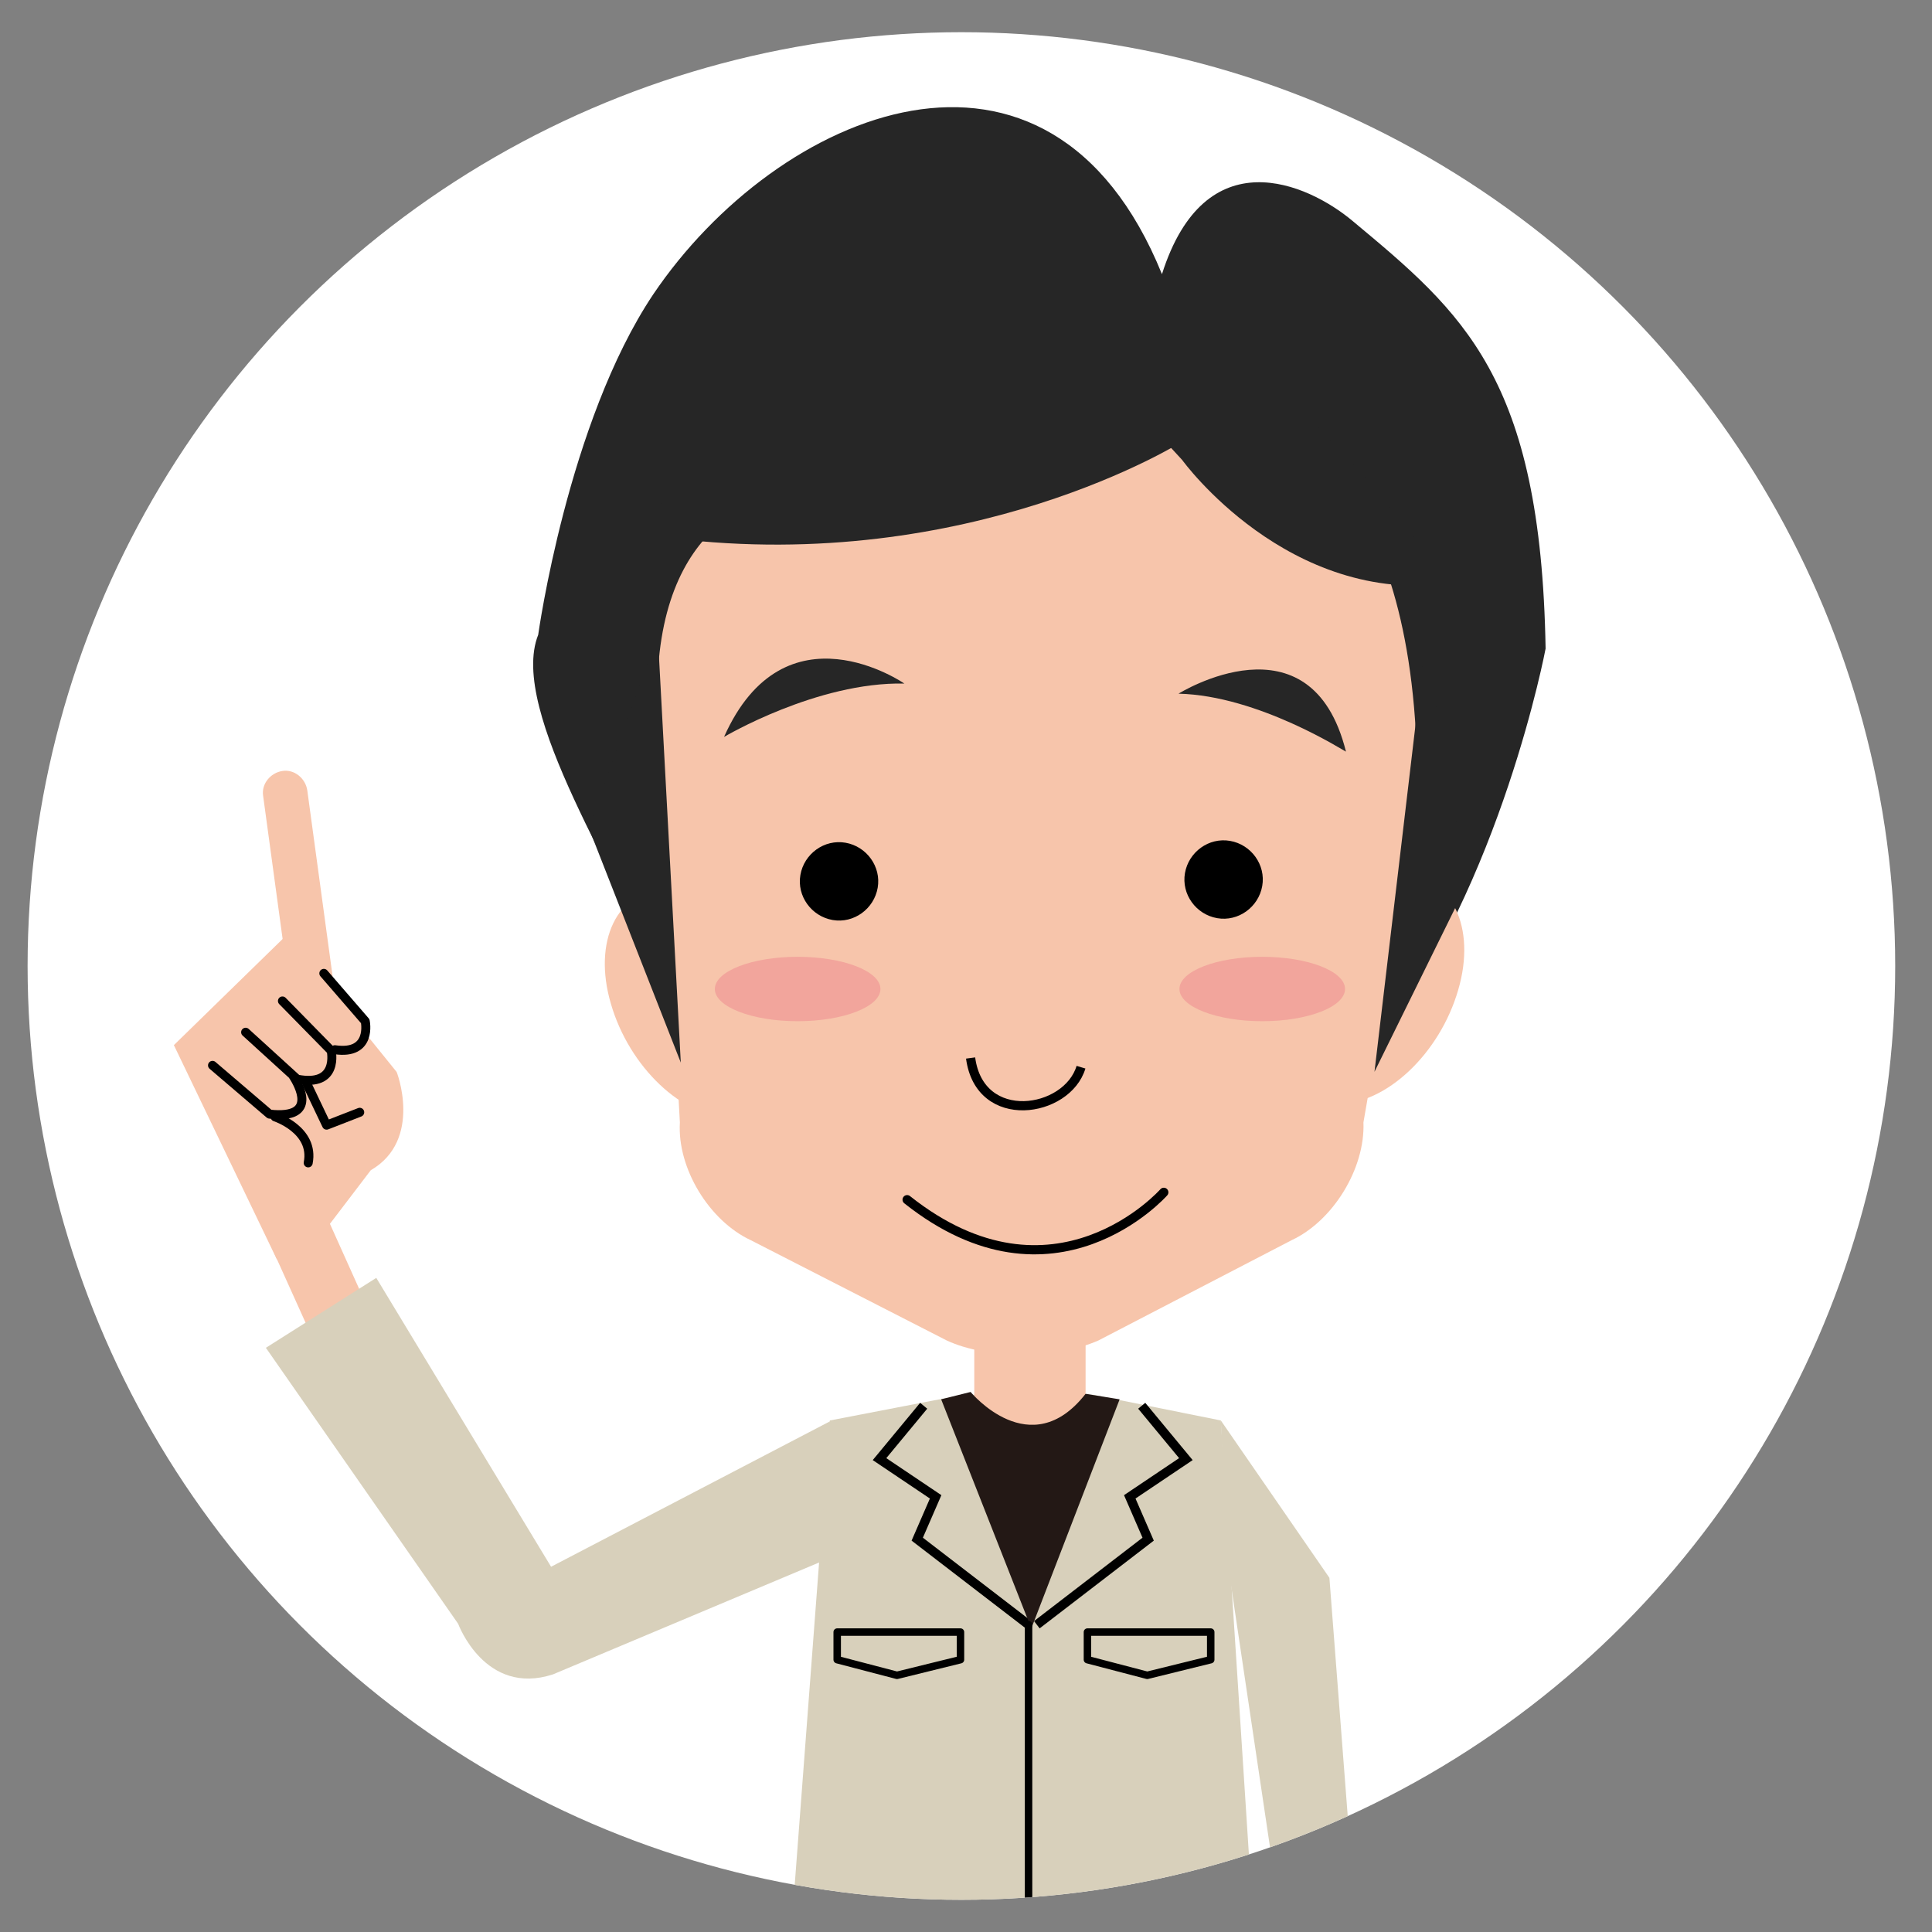 <?xml version="1.0" encoding="utf-8"?>
<!-- Generator: Adobe Illustrator 21.1.0, SVG Export Plug-In . SVG Version: 6.00 Build 0)  -->
<svg version="1.1" id="レイヤー_1" xmlns="http://www.w3.org/2000/svg" xmlns:xlink="http://www.w3.org/1999/xlink" x="0px"
	 y="0px" viewBox="0 0 210 210" style="enable-background:new 0 0 210 210;" xml:space="preserve">
<rect x="0" y="0" width="210" height="210" fill="#808080" stroke="none"/>
<style type="text/css">
	.st0{fill:#FFFFFF;}
	.st1{clip-path:url(#SVGID_2_);fill:#262626;}
	.st2{clip-path:url(#SVGID_2_);fill:#F7C5AB;}
	.st3{clip-path:url(#SVGID_2_);fill:none;stroke:#000000;stroke-width:0.978;stroke-linecap:round;stroke-linejoin:round;}
	.st4{clip-path:url(#SVGID_2_);fill:#D8D0BB;}
	.st5{clip-path:url(#SVGID_2_);fill:none;stroke:#000000;stroke-linecap:round;stroke-linejoin:round;}
	.st6{clip-path:url(#SVGID_2_);fill:none;stroke:#000000;}
	.st7{clip-path:url(#SVGID_2_);fill:#231815;}
	.st8{clip-path:url(#SVGID_2_);fill:none;stroke:#000000;stroke-width:0.812;stroke-linecap:round;stroke-linejoin:round;}
	.st9{clip-path:url(#SVGID_2_);fill:#CD7D6E;}
	.st10{clip-path:url(#SVGID_2_);fill:#F2A59C;}
	.st11{clip-path:url(#SVGID_2_);}
</style>
<circle class="st0" cx="104.5" cy="105" r="101.5"/>
<g>
	<defs>
		<circle id="SVGID_1_" cx="104.5" cy="105" r="101.5"/>
	</defs>
	<clipPath id="SVGID_2_">
		<use xlink:href="#SVGID_1_"  style="overflow:visible;"/>
	</clipPath>
	<path class="st1" d="M147,24c-4.9-4.1-16-9-20.7,5.8C114-0.5,84.5,12,71,32c-9.3,13.9-12.5,37-12.5,37c-3.3,8.3,9.2,26.7,13.5,38
		l78,6c13.2-17,18-42.5,18-42.5C167.5,41,159,34,147,24z"/>
	<path class="st2" d="M39,156.6c0.8,1.7,2.8,2.5,4.5,1.7l0,0c1.7-0.8,2.5-2.8,1.7-4.5l-12.9-28.7c-0.8-1.7-2.8-2.5-4.5-1.7l0,0
		c-1.7,0.8-2.5,2.8-1.7,4.6L39,156.6z"/>
	<path class="st2" d="M31.8,110c0.2,1.3,1.4,2.3,2.7,2.1l0,0c1.3-0.2,2.3-1.4,2.1-2.7l-3.2-23.5c-0.2-1.3-1.4-2.3-2.7-2.1l0,0
		c-1.3,0.2-2.3,1.4-2.1,2.7L31.8,110z"/>
	<polygon class="st2" points="30.1,136.9 18.9,113.6 31.4,101.4 39.7,110.9 40.3,127.2 35.5,133.5 	"/>
	<path class="st2" d="M40.3,127.2l-3.7-1.4l2.7-14l3.8,4.7C43.1,116.4,46,123.9,40.3,127.2z"/>
	<path class="st3" d="M30.7,108.8l5.3,5.4c0,0,0.9,4-3.7,3.1l-5.6-5.1"/>
	<path class="st3" d="M31.9,117c0.5,0.8,2.8,4.7-2.6,4.1l-6.2-5.3"/>
	<path class="st3" d="M35.2,105.8l4.5,5.2c0,0,0.8,3.7-3.3,3.1"/>
	<path class="st3" d="M29.9,121.4c0,0,4.3,1.4,3.6,5"/>
	<polyline class="st3" points="33.4,117.9 35.5,122.3 39.1,120.9 	"/>
	<path class="st4" d="M28.9,146.5l20.9,30c0,0,2.9,7.9,10.3,5.5l31.4-13.2l-1.3-14.3l-30.3,15.8l-19-31.4"/>
	<path class="st5" d="M40.2,142.3"/>
	<path class="st5" d="M40.2,142.3"/>
	<polygon class="st4" points="90.2,154.4 84.7,227.1 107.2,235.9 111,227.7 114.8,235.9 137.4,227.1 132.7,154.4 118.8,151.6 
		104.7,151.6 	"/>
	<rect x="105.9" y="144.8" class="st2" width="12.1" height="13.2"/>
	<polyline class="st6" points="100.4,152.8 95.6,158.6 101.7,162.7 99.7,167.3 111.8,176.6 	"/>
	<polyline class="st6" points="124.1,152.8 128.9,158.6 122.8,162.7 124.8,167.3 112.7,176.6 	"/>
	<path class="st7" d="M112.1,177l-9.8-24.9l3.2-0.8c0,0,6.5,7.9,12.5,0.2l3.7,0.6L112.1,177"/>
	<polygon class="st8" points="104.4,180.4 97.5,182.1 91,180.4 91,177.4 104.4,177.4 	"/>
	<polygon class="st8" points="131.6,180.4 124.7,182.1 118.2,180.4 118.2,177.4 131.6,177.4 	"/>
	<line class="st8" x1="111.8" y1="216.3" x2="111.8" y2="176.6"/>
	<path class="st2" d="M139.4,107.6c-2,6.8,0.7,12.4,6,12.4c5.3,0,11.1-5.5,13.1-12.4c2-6.8-0.7-12.4-6-12.4
		C147.2,95.2,141.4,100.8,139.4,107.6z"/>
	<path class="st2" d="M140.4,134.8c4.5-2.1,8-7.8,7.8-12.8l5.8-33.4C155,54,140.5,46,135.5,46l-48,7.5c-5,0-17,3.5-16,24.5l2.4,44
		c-0.3,5,3.2,10.7,7.7,12.8l21.3,10.9c4.5,2.1,12,2,16.5,0L140.4,134.8z"/>
	<path class="st2" d="M85.5,109.1c2,6.8-0.7,12.4-6,12.4c-5.3,0-11.1-5.5-13.1-12.4c-2-6.8,0.7-12.4,6-12.4
		C77.7,96.7,83.5,102.3,85.5,109.1z"/>
	<path class="st9" d="M147.5,38.9"/>
	<path class="st9" d="M116.2,32.7"/>
	<polygon class="st1" points="64,90 71.5,69 74,115.5 	"/>
	<polygon class="st1" points="159.5,96 154.9,70 149.4,116.5 	"/>
	<path class="st1" d="M128.5,48c0,0-23,14.5-55.5,10.5l-2.8-10.1l18.8-11.8l14-5.9l12-0.9l5.3,0.1l4.5,0.7l7.1,1L128.5,48z"/>
	<path class="st1" d="M128.5,50c0,0,11.5,15.9,29.3,13.4L148.5,52l-6-6.4l-9.5-2.2l-6.1,0.3l-3,1.3L128.5,50z"/>
	<ellipse class="st10" cx="86.7" cy="107.5" rx="9" ry="3.5"/>
	<ellipse class="st10" cx="137.2" cy="107.5" rx="9" ry="3.5"/>
	<path class="st4" d="M132.7,154.4l11.8,17.1L147,204l1,12.5l-8.5,0.5c-0.6-0.8-1.1-13.5-1.2-14.5l-5-33.6"/>
	<path class="st5" d="M126.5,129.6c0,0-11.9,13.5-27.9,0.8"/>
	<path class="st1" d="M98.3,74.3c0,0-13-9-19.6,5.8C78.7,80.1,88.8,74.1,98.3,74.3z"/>
	<path class="st1" d="M128.1,75.4c0,0,14.4-9,18.2,6.3C146.2,81.7,136.8,75.6,128.1,75.4z"/>
	<path class="st11" d="M95.4,96.5c-0.4,2.3-2.6,3.9-4.9,3.5c-2.3-0.4-3.9-2.6-3.5-4.9c0.4-2.3,2.6-3.9,4.9-3.5
		C94.2,92,95.8,94.2,95.4,96.5z"/>
	<path class="st11" d="M137.2,96.3c-0.4,2.3-2.6,3.9-4.9,3.5c-2.3-0.4-3.9-2.6-3.5-4.9c0.4-2.3,2.6-3.9,4.9-3.5
		C136,91.8,137.6,94,137.2,96.3z"/>
	<path class="st6" d="M117.5,116c-1.5,5-11,6.5-12-1"/>
</g>
</svg>
